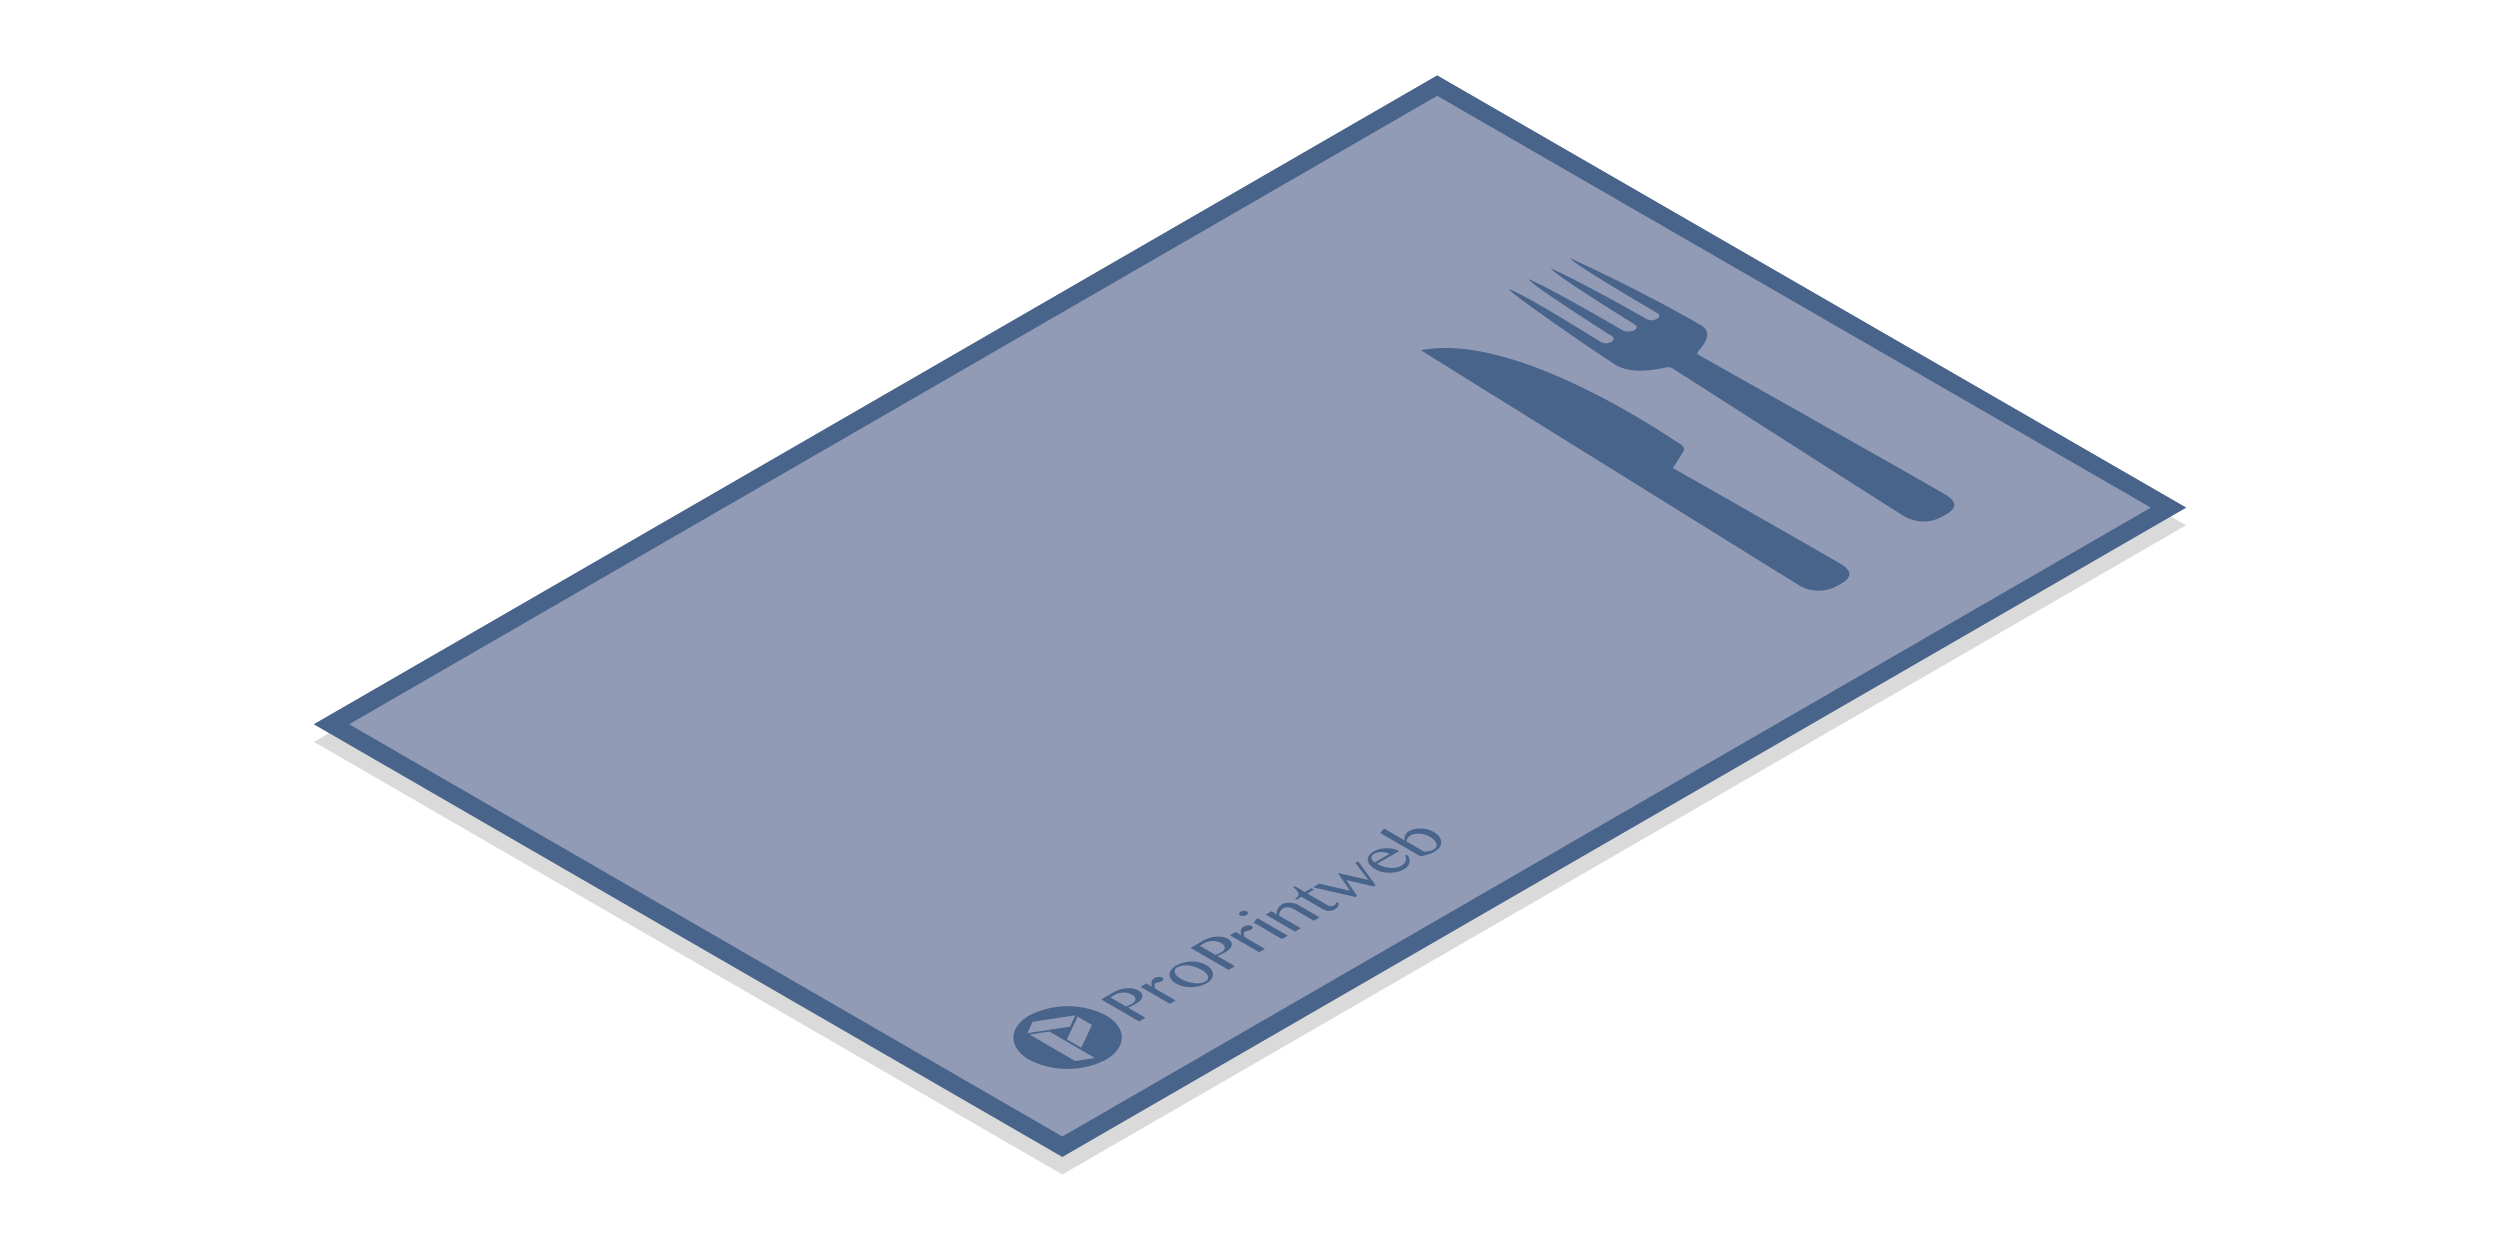 <svg id="off" xmlns="http://www.w3.org/2000/svg" xmlns:xlink="http://www.w3.org/1999/xlink" viewBox="0 0 283.465 141.732"><defs><style>.cls-1{fill:none;}.cls-2{filter:url(#AI_DesenfoqueGaussiano_7);}.cls-3{fill:#dadada;}.cls-4{fill:#929bb6;}.cls-5{fill:#49648b;}.cls-6{isolation:isolate;}.cls-7{clip-path:url(#clip-path);}</style><filter id="AI_DesenfoqueGaussiano_7" name="AI_DesenfoqueGaussiano_7"><feGaussianBlur stdDeviation="7"/></filter><clipPath id="clip-path"><polygon class="cls-1" points="121.02 122.677 112.362 117.646 157.67 91.487 166.329 96.519 121.02 122.677"/></clipPath></defs><title>OFF_Restauració</title><g class="cls-2"><polygon class="cls-3" points="247.872 59.555 162.954 10.558 35.593 84.12 120.455 133.174 247.872 59.555"/></g><polygon class="cls-4" points="247.872 57.555 162.954 8.558 35.593 82.12 120.455 131.174 247.872 57.555"/><path class="cls-5" d="M189.684,53.069s1.143-1.749,1.233-1.986.091-.455-.819-1-18.287-12.543-28.983-10.362c0,0,41.141,25.6,42.991,26.715a4.319,4.319,0,0,0,4.294-.061c.658-.333,2.346-1.207.338-2.416S189.684,53.069,189.684,53.069Z"/><path class="cls-5" d="M192.706,40.3s25.919,14.6,27.926,15.813.32,2.083-.338,2.416a4.319,4.319,0,0,1-4.294.061c-1.85-1.115-26.284-16.777-26.284-16.777a1.013,1.013,0,0,0-.877-.132c-.629.112-3.683.869-5.609-.292s-11.818-8.013-12.134-8.586c0,0,.95.061,10.363,5.945a1.215,1.215,0,0,0,1.2.033c.666-.337.1-.678-.051-.769s-8.82-5.584-9.3-6.35c0,0,1.43.405,10.593,5.743a1.527,1.527,0,0,0,1.4.038c.267-.135.469-.407-.064-.728s-9-5.577-9.42-6.306c0,0,3.425,1.512,10.77,5.7a1.167,1.167,0,0,0,1.253.044c.4-.2.412-.45.043-.672s-9.387-5.469-9.852-6.2c0,0,7.574,3.4,14.686,7.506,1.932,1.024.009,2.736-.238,3.161C192.36,40.15,192.706,40.3,192.706,40.3Z"/><path class="cls-5" d="M162.954,10.868l80.918,46.688L120.455,128.864,39.591,82.12,162.954,10.868m0-2.309L35.593,82.12l84.862,49.054L247.872,57.555l-84.918-49Z"/><g class="cls-6"><g class="cls-7"><path class="cls-5" d="M122.6,118.792l-1.624-.944,1.211-2.576,1.624.944-1.211,2.576m1.544,1.17-2.227.346-5.156-3,2.227-.346,5.156,3m-2.821-3.552-4.842.738.6-1.29,4.842-.738-.6,1.29m-4.6-1.28c-2.407,1.39-2.418,3.642-.026,5.032a9.571,9.571,0,0,0,8.685,0c2.407-1.39,2.418-3.642.028-5.031a9.571,9.571,0,0,0-8.687,0"/><path class="cls-5" d="M128.332,113.828l-.028.016a1.983,1.983,0,0,1-.319.148c-.115.043-.222.08-.326.115l-1.751-1.017.516-.3a1.753,1.753,0,0,1,.448-.179,2.074,2.074,0,0,1,.5-.067,2.1,2.1,0,0,1,.506.056,1.673,1.673,0,0,1,.471.185,1.042,1.042,0,0,1,.289.234.444.444,0,0,1,.109.266.434.434,0,0,1-.1.28,1.1,1.1,0,0,1-.315.262m-2.1-1.295-1.37.791,4.3,2.5.727-.42-1.991-1.157c.066-.023.127-.046.186-.074s.153-.069.237-.109.169-.083.255-.128.168-.09.242-.134a2.09,2.09,0,0,0,.451-.34.9.9,0,0,0,.244-.388.528.528,0,0,0-.038-.4.926.926,0,0,0-.387-.368,1.942,1.942,0,0,0-.649-.229,2.884,2.884,0,0,0-.732-.024,3.375,3.375,0,0,0-.755.159,3.866,3.866,0,0,0-.719.319"/><path class="cls-5" d="M130.87,110.919a.61.61,0,0,0-.307.417.859.859,0,0,0-.011.264,1.237,1.237,0,0,0,.058.275l-.628-.365-.658.38,3.315,1.926.658-.38L131,112.1a1.813,1.813,0,0,1-.07-.2.826.826,0,0,1-.028-.173.349.349,0,0,1,.026-.141.211.211,0,0,1,.093-.1l.012-.007a.646.646,0,0,1,.152-.06c.053-.012.107-.024.162-.033s.118-.024.175-.04a.984.984,0,0,0,.187-.08l.015-.009.024-.013a.341.341,0,0,0,.173-.2c.011-.076-.043-.149-.141-.2a.555.555,0,0,0-.194-.066.979.979,0,0,0-.236-.011,1.3,1.3,0,0,0-.249.045,1.036,1.036,0,0,0-.233.1"/><path class="cls-5" d="M136.685,111.28a1.648,1.648,0,0,1-.613.194,2.853,2.853,0,0,1-.734-.008,4.106,4.106,0,0,1-.778-.193,4.433,4.433,0,0,1-.755-.35,1.555,1.555,0,0,1-.4-.316.861.861,0,0,1-.2-.337.46.46,0,0,1,.013-.311.509.509,0,0,1,.227-.242l.047-.028a2.168,2.168,0,0,1,1.369-.206,3.5,3.5,0,0,1,.751.2,5.27,5.27,0,0,1,.735.356,1.886,1.886,0,0,1,.41.315.829.829,0,0,1,.209.335.47.47,0,0,1-.014.319.577.577,0,0,1-.258.266l-.009.006m-3.3-1.815-.028.016-.025.014a1.717,1.717,0,0,0-.544.474.923.923,0,0,0-.181.543.941.941,0,0,0,.195.538,1.771,1.771,0,0,0,.559.479,3.389,3.389,0,0,0,1.689.4,4,4,0,0,0,.921-.113,3.1,3.1,0,0,0,.812-.316l.027-.016.025-.014a1.6,1.6,0,0,0,.535-.475.923.923,0,0,0,.167-.549,1.011,1.011,0,0,0-.213-.55,1.907,1.907,0,0,0-.577-.487,3.247,3.247,0,0,0-1.656-.384,4.085,4.085,0,0,0-.9.121,3.171,3.171,0,0,0-.8.316"/><path class="cls-5" d="M138.465,107.978l-.028.016a1.966,1.966,0,0,1-.319.148c-.115.043-.224.081-.326.115l-1.751-1.017.516-.3a1.764,1.764,0,0,1,.448-.179,2.115,2.115,0,0,1,.5-.067,2.165,2.165,0,0,1,.506.056,1.728,1.728,0,0,1,.471.185,1.082,1.082,0,0,1,.287.235.444.444,0,0,1,.111.265.431.431,0,0,1-.1.281,1.086,1.086,0,0,1-.313.261m-2.1-1.295-1.37.791,4.3,2.5.727-.42-1.991-1.157a1.932,1.932,0,0,0,.186-.074c.073-.034.153-.069.237-.109s.168-.082.255-.128.168-.09.24-.133a2.1,2.1,0,0,0,.452-.341.9.9,0,0,0,.244-.388.538.538,0,0,0-.038-.4.93.93,0,0,0-.388-.367,1.87,1.87,0,0,0-.649-.229,2.884,2.884,0,0,0-.732-.024,3.338,3.338,0,0,0-.755.159,3.846,3.846,0,0,0-.717.318"/><path class="cls-5" d="M141,105.07a.61.61,0,0,0-.306.416.859.859,0,0,0-.011.264,1.237,1.237,0,0,0,.058.275l-.628-.365-.66.381,3.315,1.926.66-.381-2.3-1.334a1.816,1.816,0,0,1-.07-.2.628.628,0,0,1-.028-.173.317.317,0,0,1,.024-.14.222.222,0,0,1,.1-.1l.012-.007a.618.618,0,0,1,.15-.059c.055-.013.107-.024.164-.034s.116-.023.173-.039a.984.984,0,0,0,.187-.08l.015-.009.024-.013a.35.35,0,0,0,.175-.2.208.208,0,0,0-.141-.2.591.591,0,0,0-.194-.066,1,1,0,0,0-.238-.009,1.337,1.337,0,0,0-.247.044,1.053,1.053,0,0,0-.235.1"/><path class="cls-5" d="M142.632,104.129l-.193.112-.276.378,3.193,1.856.658-.38-3.382-1.965m-1.972-.749a.3.3,0,0,0-.163.205.177.177,0,0,0,.023.108.362.362,0,0,0,.257.149.914.914,0,0,0,.187.014.87.87,0,0,0,.191-.028.612.612,0,0,0,.159-.062l.013-.008.013-.007a.368.368,0,0,0,.109-.093.218.218,0,0,0,.05-.11.166.166,0,0,0-.023-.108.362.362,0,0,0-.257-.149.837.837,0,0,0-.187-.014.869.869,0,0,0-.191.028.68.68,0,0,0-.173.07l-.007,0"/><path class="cls-5" d="M145.392,102.535a1.251,1.251,0,0,0-.495.481,1.108,1.108,0,0,0-.125.655l-.6-.351-.661.382,3.315,1.926.661-.382-2.457-1.428a1.06,1.06,0,0,1,.038-.248,1.141,1.141,0,0,1,.09-.228.911.911,0,0,1,.143-.194.814.814,0,0,1,.19-.149l.012-.007a1.012,1.012,0,0,1,.541-.115,1.393,1.393,0,0,1,.644.2l2.268,1.318.665-.384-2.379-1.382a1.894,1.894,0,0,0-.457-.189,2.4,2.4,0,0,0-.5-.081,2.1,2.1,0,0,0-.483.029,1.26,1.26,0,0,0-.406.144"/><path class="cls-5" d="M146.821,100.477l-.189.109c.134.118.255.232.361.345a.926.926,0,0,1,.218.333.422.422,0,0,1-.024.328.834.834,0,0,1-.319.3l-.043.024.165.1.578-.333,2.335,1.357a1.944,1.944,0,0,0,.355.16,1.41,1.41,0,0,0,.363.074,1.337,1.337,0,0,0,.362-.026,1.207,1.207,0,0,0,.322-.122l.023-.013.039-.022a.908.908,0,0,0,.374-.37.494.494,0,0,0-.009-.414l-.274.031a.293.293,0,0,1-.026.17.327.327,0,0,1-.141.144l-.009.005a.635.635,0,0,1-.167.065.821.821,0,0,1-.191.022.849.849,0,0,1-.189-.021.574.574,0,0,1-.167-.065l-2.335-1.357.747-.431-.279-.162-.747.431-1.131-.658"/><polyline class="cls-5" points="153.989 97.649 153.672 97.833 155.157 99.779 151.686 98.979 153.054 100.993 149.579 100.195 148.865 100.608 153.675 101.712 153.883 101.592 152.653 99.79 155.754 100.514 155.982 100.383 153.989 97.649"/><path class="cls-5" d="M157.538,96.833l-1.658.955a1.008,1.008,0,0,1-.266-.254.585.585,0,0,1-.1-.264.417.417,0,0,1,.061-.249.576.576,0,0,1,.219-.206,1.446,1.446,0,0,1,.406-.155,2,2,0,0,1,.46-.049,2.018,2.018,0,0,1,.463.058,1.514,1.514,0,0,1,.417.164m-1.762-.294-.026.015-.025.014a1.5,1.5,0,0,0-.51.454.78.78,0,0,0-.13.522,1.038,1.038,0,0,0,.253.533,2.343,2.343,0,0,0,.62.5,2.678,2.678,0,0,0,.754.288,3.794,3.794,0,0,0,.86.093,3.858,3.858,0,0,0,.861-.1,2.764,2.764,0,0,0,.75-.286l.013-.008a1.379,1.379,0,0,0,.414-.35,1.076,1.076,0,0,0,.2-.423.911.911,0,0,0-.019-.442.951.951,0,0,0-.248-.412l-.273.061a.548.548,0,0,1,.142.266.6.6,0,0,1-.014.31.93.93,0,0,1-.18.314,1.218,1.218,0,0,1-.331.271l-.015.009-.011.006a1.783,1.783,0,0,1-.581.2,2.758,2.758,0,0,1-.7.027,3.4,3.4,0,0,1-.735-.146,3.465,3.465,0,0,1-.7-.31l2.487-1.436a2.3,2.3,0,0,0-.64-.245,3.184,3.184,0,0,0-.75-.083,3.346,3.346,0,0,0-.776.092,2.623,2.623,0,0,0-.691.267"/><path class="cls-5" d="M162.525,96.328a1.673,1.673,0,0,1-.544.186,2.651,2.651,0,0,1-.274.031c-.087.006-.173.009-.258.008l-1.926-1.119a.392.392,0,0,1-.008-.178.657.657,0,0,1,.072-.19.754.754,0,0,1,.143-.183.971.971,0,0,1,.2-.151,1.461,1.461,0,0,1,.471-.165,2.456,2.456,0,0,1,.563-.034,2.708,2.708,0,0,1,.582.1,2.374,2.374,0,0,1,.54.225,2.5,2.5,0,0,1,.523.39,1.1,1.1,0,0,1,.263.4.5.5,0,0,1-.015.367.718.718,0,0,1-.3.3l-.01.006-.02.012m-5.545-2.371-.193.112-.285.379,4.5,2.615a3.6,3.6,0,0,0,.878-.161,3.978,3.978,0,0,0,.777-.337l.019-.011a1.869,1.869,0,0,0,.425-.327,1.252,1.252,0,0,0,.245-.372.975.975,0,0,0,.069-.4,1,1,0,0,0-.11-.4,1.5,1.5,0,0,0-.285-.381,2.246,2.246,0,0,0-.459-.345,2.789,2.789,0,0,0-.672-.277,3.439,3.439,0,0,0-.746-.113,3.171,3.171,0,0,0-.738.059,2.155,2.155,0,0,0-.641.234l-.012.007a1.066,1.066,0,0,0-.442.492.852.852,0,0,0-.069.294.589.589,0,0,0,.053.276l-2.317-1.347"/></g></g></svg>